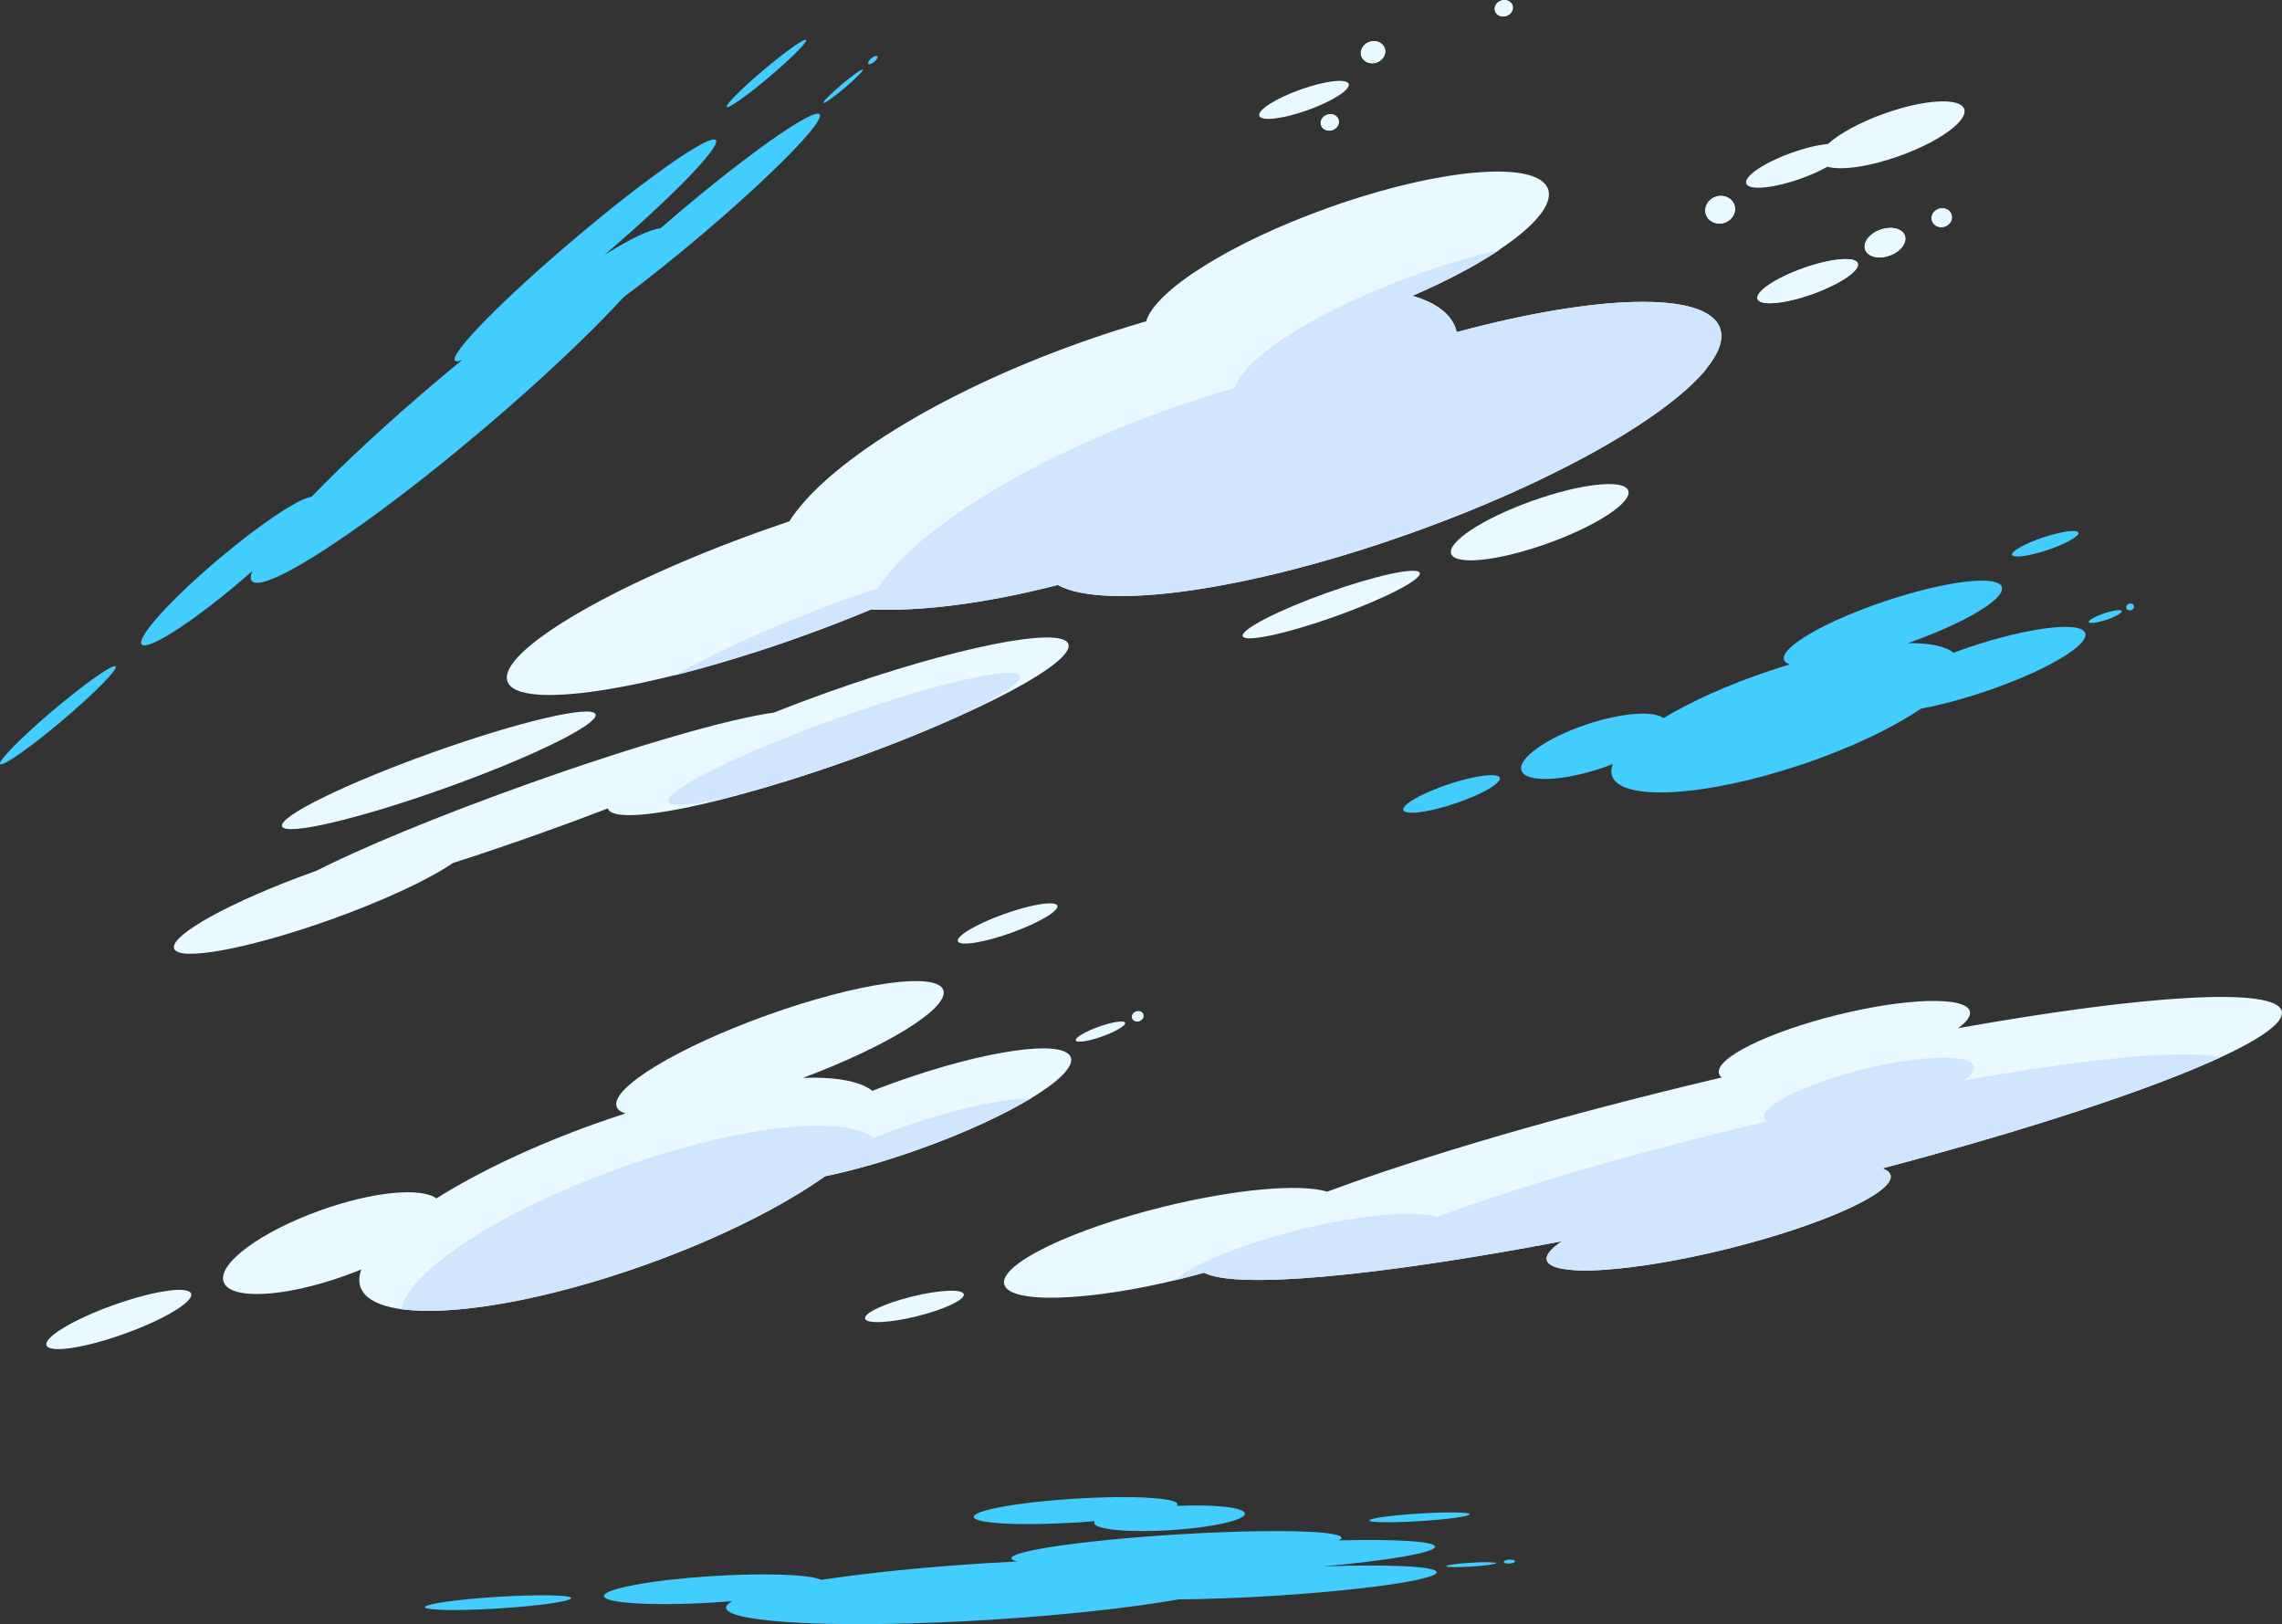 <svg width="600" height="427" viewBox="0 0 600 427" fill="none" xmlns="http://www.w3.org/2000/svg">
<rect x="0" y="0" width="600" height="427" fill="#333333" stroke="none"/>
<g clip-path="url(#clip0_15287_21320)">
<path d="M265.819 245.268C273.042 242.687 278.498 239.482 278.007 238.11C277.516 236.737 271.262 237.716 264.039 240.297C256.816 242.878 251.359 246.083 251.851 247.456C252.342 248.829 258.596 247.849 265.819 245.268Z" fill="#E8F9FF"/>
<path d="M289.793 272.49C293.375 271.21 296.074 269.601 295.822 268.896C295.569 268.192 292.461 268.658 288.88 269.938C285.298 271.218 282.599 272.826 282.851 273.531C283.104 274.236 286.212 273.769 289.793 272.49Z" fill="#E8F9FF"/>
<path d="M299.597 268.467C300.417 268.174 300.877 267.366 300.624 266.661C300.372 265.956 299.503 265.623 298.683 265.915C297.863 266.208 297.403 267.017 297.656 267.722C297.908 268.427 298.777 268.76 299.597 268.467Z" fill="#E8F9FF"/>
<path d="M281.531 277.976C279.787 273.11 259.151 276.041 235.441 284.514C233.372 285.253 231.346 286.019 229.364 286.784C226.105 284.206 219.702 283.089 211.15 283.362C233.389 275.064 249.683 264.945 248.018 260.281C246.275 255.415 225.639 258.345 201.929 266.819C178.21 275.293 160.402 286.107 162.137 290.964C162.419 291.765 163.22 292.346 164.453 292.733C161.82 293.577 159.169 294.475 156.482 295.434C140.074 301.294 125.586 308.246 114.744 315.065C110.648 312.1 98.08 313.261 84.296 318.189C68.513 323.829 57.099 332.268 58.807 337.046C60.516 341.815 74.696 341.111 90.488 335.471C92.038 334.916 93.535 334.335 94.997 333.737C94.39 335.427 94.284 336.993 94.786 338.392C98.45 348.625 132.015 345.994 169.764 332.505C189.088 325.598 205.743 317.195 216.919 309.258C224.177 307.762 232.737 305.342 241.747 302.122C265.466 293.648 283.275 282.834 281.54 277.976H281.531Z" fill="#E8F9FF"/>
<path d="M32.598 350.704C43.1 346.951 51.004 342.206 50.252 340.106C49.5 338.006 40.377 339.345 29.875 343.098C19.373 346.85 11.468 351.595 12.22 353.696C12.972 355.796 22.095 354.456 32.598 350.704Z" fill="#E8F9FF"/>
<path d="M229.62 299.183C221.702 292.856 193.667 295.988 162.524 307.234C131.17 318.558 107.416 334.23 105.54 344.182C119.059 346.038 143.377 341.92 169.746 332.496C189.07 325.589 205.725 317.186 216.902 309.249C224.159 307.753 232.72 305.333 241.73 302.113C253.497 297.907 263.801 293.129 270.997 288.791C263.308 288.791 249.903 291.747 235.203 297.062C233.292 297.748 231.425 298.461 229.611 299.174L229.62 299.183Z" fill="#D0E6FF"/>
<path d="M517.668 170.177C516.285 170.643 514.937 171.119 513.616 171.603C511.494 169.852 507.266 169.024 501.612 169.095C516.444 163.903 527.365 157.418 526.326 154.312C525.242 151.074 511.538 152.728 495.728 158.025C479.919 163.314 467.976 170.23 469.068 173.477C469.244 174.005 469.773 174.401 470.574 174.682C468.822 175.21 467.051 175.765 465.263 176.363C454.325 180.023 444.636 184.432 437.37 188.796C434.693 186.781 426.37 187.38 417.175 190.451C406.65 193.97 398.978 199.408 400.044 202.585C401.11 205.77 410.507 205.488 421.032 201.969C422.063 201.626 423.067 201.256 424.036 200.878C423.613 201.986 423.525 203.025 423.833 203.957C426.123 210.786 448.379 209.483 473.542 201.062C486.428 196.751 497.56 191.41 505.073 186.306C509.9 185.417 515.598 183.93 521.605 181.915C537.414 176.627 549.357 169.711 548.265 166.464C547.182 163.226 533.477 164.88 517.668 170.177Z" fill="#43CDFF"/>
<path d="M538.312 144.615C543.13 143.005 546.785 140.955 546.477 140.04C546.169 139.125 542.02 139.688 537.203 141.298C532.385 142.908 528.73 144.958 529.038 145.874C529.346 146.789 533.495 146.226 538.312 144.615Z" fill="#43CDFF"/>
<path d="M553.241 161.255C550.854 162.055 549.049 163.085 549.207 163.551C549.366 164.018 551.427 163.754 553.814 162.953C556.2 162.152 558.006 161.123 557.847 160.656C557.689 160.19 555.628 160.454 553.241 161.255Z" fill="#43CDFF"/>
<path d="M561.062 159.24C560.904 158.773 560.331 158.536 559.785 158.72C559.239 158.905 558.922 159.433 559.081 159.9C559.239 160.366 559.812 160.603 560.358 160.419C560.904 160.234 561.221 159.706 561.062 159.24Z" fill="#43CDFF"/>
<path d="M380.809 206.201C373.807 208.542 368.504 211.577 368.98 212.976C369.447 214.376 375.506 213.61 382.508 211.269C389.51 208.929 394.812 205.893 394.337 204.494C393.87 203.095 387.81 203.86 380.809 206.201Z" fill="#43CDFF"/>
<path d="M178.51 55.875C176.854 57.274 175.234 58.664 173.657 60.028C170.988 60.231 165.81 62.73 158.94 67.015C176.696 51.819 189.634 38.523 188.207 36.843C186.718 35.091 170.16 46.636 151.224 62.642C132.288 78.648 118.135 93.043 119.623 94.803C119.87 95.093 120.522 95.014 121.517 94.627C119.412 96.352 117.289 98.12 115.149 99.924C102.043 110.994 90.506 121.72 81.892 130.616C78.545 131.021 68.452 137.717 57.442 147.018C44.83 157.673 35.794 167.705 37.256 169.429C38.718 171.154 50.115 163.912 62.727 153.256C63.96 152.209 65.167 151.171 66.32 150.15C65.862 151.347 65.809 152.236 66.232 152.737C69.359 156.433 96.336 138.773 126.484 113.299C141.915 100.258 155.179 87.702 164.039 78.049C169.852 73.738 176.704 68.3 183.9 62.219C202.845 46.214 216.99 31.818 215.501 30.058C214.013 28.307 197.455 39.852 178.519 55.858L178.51 55.875Z" fill="#43CDFF"/>
<path d="M202.281 20.203C208.05 15.328 212.383 10.973 211.961 10.48C211.538 9.987 206.526 13.533 200.757 18.408C194.989 23.283 190.655 27.638 191.078 28.131C191.501 28.624 196.512 25.078 202.281 20.203Z" fill="#43CDFF"/>
<path d="M221.279 22.227C218.416 24.647 216.276 26.811 216.488 27.058C216.699 27.313 219.191 25.562 222.054 23.142C224.916 20.722 227.057 18.558 226.845 18.311C226.634 18.065 224.141 19.807 221.279 22.227Z" fill="#43CDFF"/>
<path d="M230.668 14.791C230.456 14.536 229.752 14.783 229.091 15.328C228.439 15.883 228.078 16.534 228.298 16.789C228.51 17.044 229.214 16.798 229.875 16.252C230.527 15.698 230.888 15.047 230.668 14.791Z" fill="#43CDFF"/>
<path d="M14.074 186.667C5.681 193.759 -0.599 200.121 0.044 200.878C0.687 201.634 8.006 196.504 16.391 189.412C24.775 182.32 31.064 175.967 30.421 175.201C29.778 174.445 22.459 179.575 14.074 186.667Z" fill="#43CDFF"/>
<path d="M283.002 400.286C284.675 400.18 286.304 400.066 287.881 399.925C287.749 400.083 287.687 400.242 287.696 400.391C287.802 402.125 296.759 402.978 307.698 402.292C318.637 401.614 327.418 399.661 327.312 397.927C327.215 396.308 319.35 395.455 309.362 395.912C309.512 395.763 309.591 395.622 309.583 395.481C309.477 393.748 297.402 393.088 282.605 394.012C267.818 394.927 255.91 397.083 256.024 398.807C256.13 400.541 268.205 401.201 283.002 400.277V400.286Z" fill="#43CDFF"/>
<path d="M347.648 411.839C364.955 410.299 377.4 408.187 377.303 406.621C377.215 405.204 366.875 404.615 352.035 404.976C352.484 404.738 352.73 404.509 352.713 404.289C352.589 402.336 333.063 401.957 309.107 403.445C285.142 404.932 265.818 407.721 265.942 409.683C265.959 410 266.514 410.282 267.509 410.51C264.876 410.642 262.207 410.792 259.503 410.959C242.928 411.989 227.752 413.564 215.915 415.359C213.097 413.951 201.392 413.484 187.467 414.356C171.517 415.35 158.684 417.708 158.799 419.618C158.913 421.527 171.948 422.284 187.899 421.289C189.458 421.193 190.99 421.078 192.487 420.964C191.43 421.553 190.876 422.134 190.911 422.697C191.166 426.806 222.292 428.223 260.428 425.847C279.954 424.633 297.516 422.662 309.988 420.48C316.99 420.436 325.454 420.145 334.561 419.573C358.526 418.086 377.849 415.297 377.726 413.335C377.629 411.769 365.017 411.214 347.648 411.83V411.839Z" fill="#43CDFF"/>
<path d="M373.296 399.916C380.588 399.458 386.48 398.649 386.445 398.095C386.41 397.54 380.465 397.461 373.172 397.919C365.88 398.376 359.988 399.186 360.023 399.74C360.058 400.294 366.003 400.374 373.296 399.916Z" fill="#43CDFF"/>
<path d="M386.771 410.845C383.151 411.073 380.236 411.478 380.254 411.76C380.271 412.041 383.222 412.085 386.833 411.865C390.453 411.637 393.368 411.232 393.35 410.95C393.333 410.669 390.382 410.625 386.771 410.845Z" fill="#43CDFF"/>
<path d="M396.829 410.035C396.001 410.088 395.35 410.361 395.367 410.642C395.385 410.924 396.072 411.109 396.9 411.065C397.728 411.012 398.379 410.739 398.362 410.458C398.344 410.176 397.657 409.991 396.829 410.035Z" fill="#43CDFF"/>
<path d="M130.844 419.82C120.231 420.48 111.67 421.694 111.723 422.539C111.776 423.384 120.425 423.533 131.038 422.873C141.651 422.213 150.211 420.999 150.159 420.154C150.106 419.309 141.457 419.16 130.844 419.82Z" fill="#43CDFF"/>
<path d="M599.947 265.851C598.423 259.357 563.704 261.592 514.823 270.321C517.095 268.676 518.24 267.144 517.932 265.904C516.946 261.909 501.365 262.314 483.151 266.81C464.929 271.306 450.96 278.196 451.946 282.2C452.043 282.605 452.299 282.957 452.686 283.273C411.027 293.085 374.088 303.943 348.961 313.296C341.959 311.141 324.996 312.548 305.83 317.282C281.451 323.301 262.736 332.417 264.03 337.644C265.325 342.871 286.137 342.228 310.516 336.21C312.595 335.699 314.629 335.162 316.611 334.608C324.916 339.008 361.89 335.594 410.683 326.337C407.83 328.229 406.368 329.945 406.702 331.291C407.83 335.849 428.977 334.555 453.937 328.396C478.897 322.236 498.212 313.543 497.085 308.976C496.9 308.219 496.142 307.621 494.918 307.181C556.914 290.806 601.744 273.506 599.947 265.86V265.851Z" fill="#E8F9FF"/>
<path d="M239.783 340.873C232.614 342.642 227.092 345.238 227.444 346.672C227.796 348.106 233.9 347.833 241.069 346.056C248.238 344.287 253.761 341.692 253.408 340.257C253.056 338.823 246.953 339.096 239.783 340.873Z" fill="#E8F9FF"/>
<path d="M516.417 284.048C518.32 282.675 519.271 281.399 519.015 280.352C518.187 277.008 505.17 277.352 489.942 281.109C474.714 284.866 463.035 290.63 463.863 293.965C463.942 294.299 464.162 294.598 464.48 294.862C429.664 303.063 398.793 312.135 377.788 319.949C371.931 318.145 357.759 319.324 341.747 323.284C326.361 327.085 313.687 332.356 308.86 336.597C309.406 336.465 309.961 336.333 310.507 336.201C312.586 335.69 314.62 335.154 316.602 334.599C324.908 338.999 361.881 335.585 410.675 326.328C407.821 328.22 406.359 329.936 406.694 331.282C407.037 332.664 409.213 333.499 412.753 333.834C417.404 334.388 423.217 333.719 426.484 333.42C434.279 332.593 443.791 330.886 453.928 328.387C478.889 322.228 498.203 313.534 497.076 308.967C496.891 308.21 496.134 307.612 494.909 307.172C533.645 296.939 565.669 286.353 583.821 277.985C574.635 275.821 549.384 278.17 516.408 284.057L516.417 284.048Z" fill="#D0E6FF"/>
<path d="M343.819 28.961C350.309 26.642 355.137 23.553 354.603 22.061C354.069 20.569 348.375 21.24 341.885 23.559C335.395 25.878 330.567 28.967 331.101 30.459C331.635 31.951 337.329 31.28 343.819 28.961Z" fill="#E8F9FF"/>
<path d="M361.93 16.41C363.615 15.807 364.549 14.11 364.015 12.618C363.481 11.127 361.681 10.405 359.996 11.008C358.31 11.61 357.377 13.307 357.911 14.799C358.445 16.291 360.244 17.012 361.93 16.41Z" fill="#E8F9FF"/>
<path d="M350.307 34.16C351.557 33.713 352.249 32.453 351.853 31.346C351.457 30.238 350.122 29.703 348.871 30.149C347.621 30.596 346.929 31.856 347.325 32.963C347.721 34.071 349.056 34.606 350.307 34.16Z" fill="#E8F9FF"/>
<path d="M396.058 4.163C397.308 3.716 398 2.456 397.604 1.349C397.207 0.241 395.872 -0.294 394.622 0.152C393.372 0.599 392.68 1.859 393.076 2.966C393.472 4.074 394.807 4.609 396.058 4.163Z" fill="#E8F9FF"/>
<path d="M452.237 86.25C448.723 76.43 419.808 77.38 382.966 87.332C382.878 86.963 382.781 86.602 382.658 86.25C381.24 82.29 377.259 79.466 371.288 77.759C394.037 67.983 409.38 56.28 407.019 49.698C404.263 41.999 378.369 44.207 349.19 54.643C323.437 63.847 303.734 76.368 301.356 84.473C295.596 86.136 289.713 88.027 283.759 90.157C246.424 103.496 217.042 122.133 207.521 137.066C205.152 137.866 202.757 138.693 200.335 139.556C160.631 153.74 130.676 171.488 133.433 179.179C136.19 186.869 170.609 181.616 210.313 167.432C216.849 165.1 223.12 162.662 229.021 160.199C242.003 160.806 259.133 158.632 278.087 153.775C290.321 160.586 328.58 155.289 371.191 140.066C420.31 122.52 456.588 98.428 452.237 86.259V86.25Z" fill="#E8F9FF"/>
<path d="M117.047 207.206C139.81 199.072 157.513 190.383 156.587 187.798C155.662 185.212 136.458 189.71 113.695 197.844C90.932 205.978 73.229 214.667 74.155 217.253C75.08 219.838 94.284 215.34 117.047 207.206Z" fill="#E8F9FF"/>
<path d="M280.914 169.324C279.17 164.458 250.66 170.203 217.227 182.153C212.436 183.86 207.812 185.611 203.4 187.362C192.126 188.84 166.981 196.038 138.33 206.271C115.131 214.56 94.989 222.928 83.037 229C82.843 229.07 82.649 229.132 82.455 229.202C60.956 236.884 44.539 245.921 45.781 249.396C47.023 252.863 65.457 249.449 86.956 241.768C101.022 236.743 112.92 231.129 119.112 226.879C126.563 224.495 134.552 221.785 142.831 218.828C148.723 216.725 154.412 214.613 159.829 212.537C159.829 212.554 159.829 212.563 159.829 212.581C161.573 217.447 190.083 211.701 223.516 199.751C256.949 187.802 282.64 174.181 280.897 169.315L280.914 169.324Z" fill="#E8F9FF"/>
<path d="M351.135 162.04C363.992 157.446 373.917 152.334 373.304 150.623C372.692 148.912 361.773 151.248 348.917 155.842C336.06 160.436 326.135 165.548 326.747 167.259C327.36 168.97 338.279 166.634 351.135 162.04Z" fill="#E8F9FF"/>
<path d="M406.84 142.896C419.697 138.302 429.221 132.07 428.114 128.977C427.006 125.884 415.687 127.1 402.83 131.694C389.974 136.288 380.449 142.52 381.557 145.613C382.664 148.706 393.984 147.49 406.84 142.896Z" fill="#E8F9FF"/>
<path d="M476.458 77.308C483.731 74.709 489.083 71.082 488.411 69.206C487.74 67.33 481.299 67.915 474.026 70.514C466.753 73.113 461.401 76.741 462.073 78.617C462.744 80.493 469.185 79.907 476.458 77.308Z" fill="#E8F9FF"/>
<path d="M516.435 28.642C515.334 25.562 505.91 26.116 495.394 29.873C488.92 32.188 483.548 35.171 480.623 37.846C478.034 38.092 474.661 38.884 471.085 40.16C463.81 42.755 458.464 46.381 459.133 48.255C459.803 50.129 466.241 49.54 473.516 46.944C476.158 46.002 478.545 44.92 480.491 43.829C484.041 44.867 491.395 43.873 499.392 41.013C509.908 37.256 517.544 31.712 516.435 28.633V28.642Z" fill="#E8F9FF"/>
<path d="M496.788 67.172C499.66 66.146 501.443 63.793 500.772 61.917C500.1 60.041 497.227 59.352 494.356 60.378C491.484 61.404 489.7 63.757 490.372 65.633C491.044 67.509 493.916 68.198 496.788 67.172Z" fill="#E8F9FF"/>
<path d="M453.449 58.516C455.497 57.785 456.612 55.671 455.94 53.795C455.269 51.919 453.064 50.991 451.017 51.722C448.97 52.454 447.855 54.568 448.526 56.444C449.198 58.32 451.402 59.248 453.449 58.516Z" fill="#E8F9FF"/>
<path d="M511.32 59.529C512.712 59.031 513.471 57.593 513.014 56.316C512.557 55.039 511.057 54.408 509.665 54.905C508.273 55.403 507.514 56.841 507.971 58.118C508.428 59.394 509.928 60.026 511.32 59.529Z" fill="#E8F9FF"/>
<path d="M223.858 199.642C249.351 190.533 269.155 180.741 268.092 177.772C267.029 174.802 245.501 179.779 220.008 188.888C194.515 197.997 174.711 207.789 175.774 210.759C176.837 213.729 198.365 208.752 223.858 199.642Z" fill="#D0E6FF"/>
<path d="M362.022 16.437C363.704 15.839 364.638 14.14 364.11 12.653C363.572 11.166 361.776 10.445 360.093 11.043C358.411 11.641 357.478 13.34 358.006 14.827C358.543 16.314 360.34 17.035 362.022 16.437Z" fill="#E8F9FF"/>
<path d="M348.97 30.19C347.719 30.639 347.023 31.897 347.419 33.006C347.816 34.115 349.146 34.643 350.396 34.203C351.647 33.754 352.343 32.495 351.946 31.387C351.55 30.278 350.22 29.75 348.97 30.19Z" fill="#E8F9FF"/>
<path d="M396.151 4.188C397.402 3.74 398.098 2.481 397.701 1.373C397.305 0.264 395.975 -0.264 394.724 0.176C393.474 0.625 392.778 1.883 393.174 2.992C393.571 4.1 394.901 4.628 396.151 4.188Z" fill="#E8F9FF"/>
<path d="M474.115 70.543C466.84 73.139 461.494 76.764 462.163 78.639C462.833 80.513 469.271 79.923 476.546 77.328C483.821 74.732 489.167 71.106 488.498 69.232C487.828 67.358 481.39 67.948 474.115 70.543Z" fill="#E8F9FF"/>
<path d="M494.451 60.416C491.58 61.445 489.792 63.794 490.462 65.669C491.131 67.543 494.002 68.229 496.882 67.2C499.753 66.17 501.541 63.821 500.872 61.947C500.203 60.072 497.331 59.386 494.451 60.416Z" fill="#E8F9FF"/>
<path d="M451.119 51.766C449.075 52.496 447.957 54.608 448.626 56.482C449.296 58.356 451.497 59.28 453.541 58.55C455.584 57.82 456.703 55.708 456.033 53.834C455.364 51.959 453.162 51.035 451.119 51.766Z" fill="#E8F9FF"/>
<path d="M509.768 54.942C508.376 55.444 507.61 56.878 508.068 58.154C508.526 59.43 510.023 60.063 511.423 59.562C512.824 59.06 513.581 57.626 513.123 56.35C512.665 55.074 511.168 54.441 509.768 54.942Z" fill="#E8F9FF"/>
<path d="M452.237 86.25C448.723 76.439 419.852 77.38 383.046 87.315C382.966 86.963 382.87 86.62 382.755 86.276C381.337 82.317 377.356 79.492 371.385 77.785C380.386 73.922 388.216 69.751 394.258 65.713C387.467 67.279 380.113 69.435 372.53 72.145C346.777 81.349 327.074 93.87 324.696 101.974C318.936 103.637 313.053 105.529 307.099 107.659C269.764 120.998 240.382 139.635 230.861 154.567C228.492 155.368 226.097 156.195 223.675 157.057C205.399 163.586 189.202 170.872 177.294 177.586C187.423 175.061 198.679 171.655 210.411 167.458C216.946 165.126 223.217 162.689 229.118 160.225C242.091 160.832 259.213 158.668 278.158 153.81C279.294 154.435 280.641 154.954 282.191 155.368C282.244 155.386 282.306 155.403 282.359 155.412C282.773 155.518 283.195 155.623 283.636 155.711C283.865 155.764 284.103 155.808 284.349 155.861C284.481 155.887 284.622 155.914 284.754 155.931C301.163 158.932 334.605 153.186 371.279 140.084C408.358 126.832 438.128 109.858 448.608 97.1C448.564 97.1 448.529 97.1 448.485 97.108C451.911 92.955 453.303 89.242 452.228 86.25H452.237Z" fill="#D0E6FF"/>
</g>
<defs>
<clipPath id="clip0_15287_21320">
<rect width="600" height="427" fill="white"/>
</clipPath>
</defs>
</svg>
